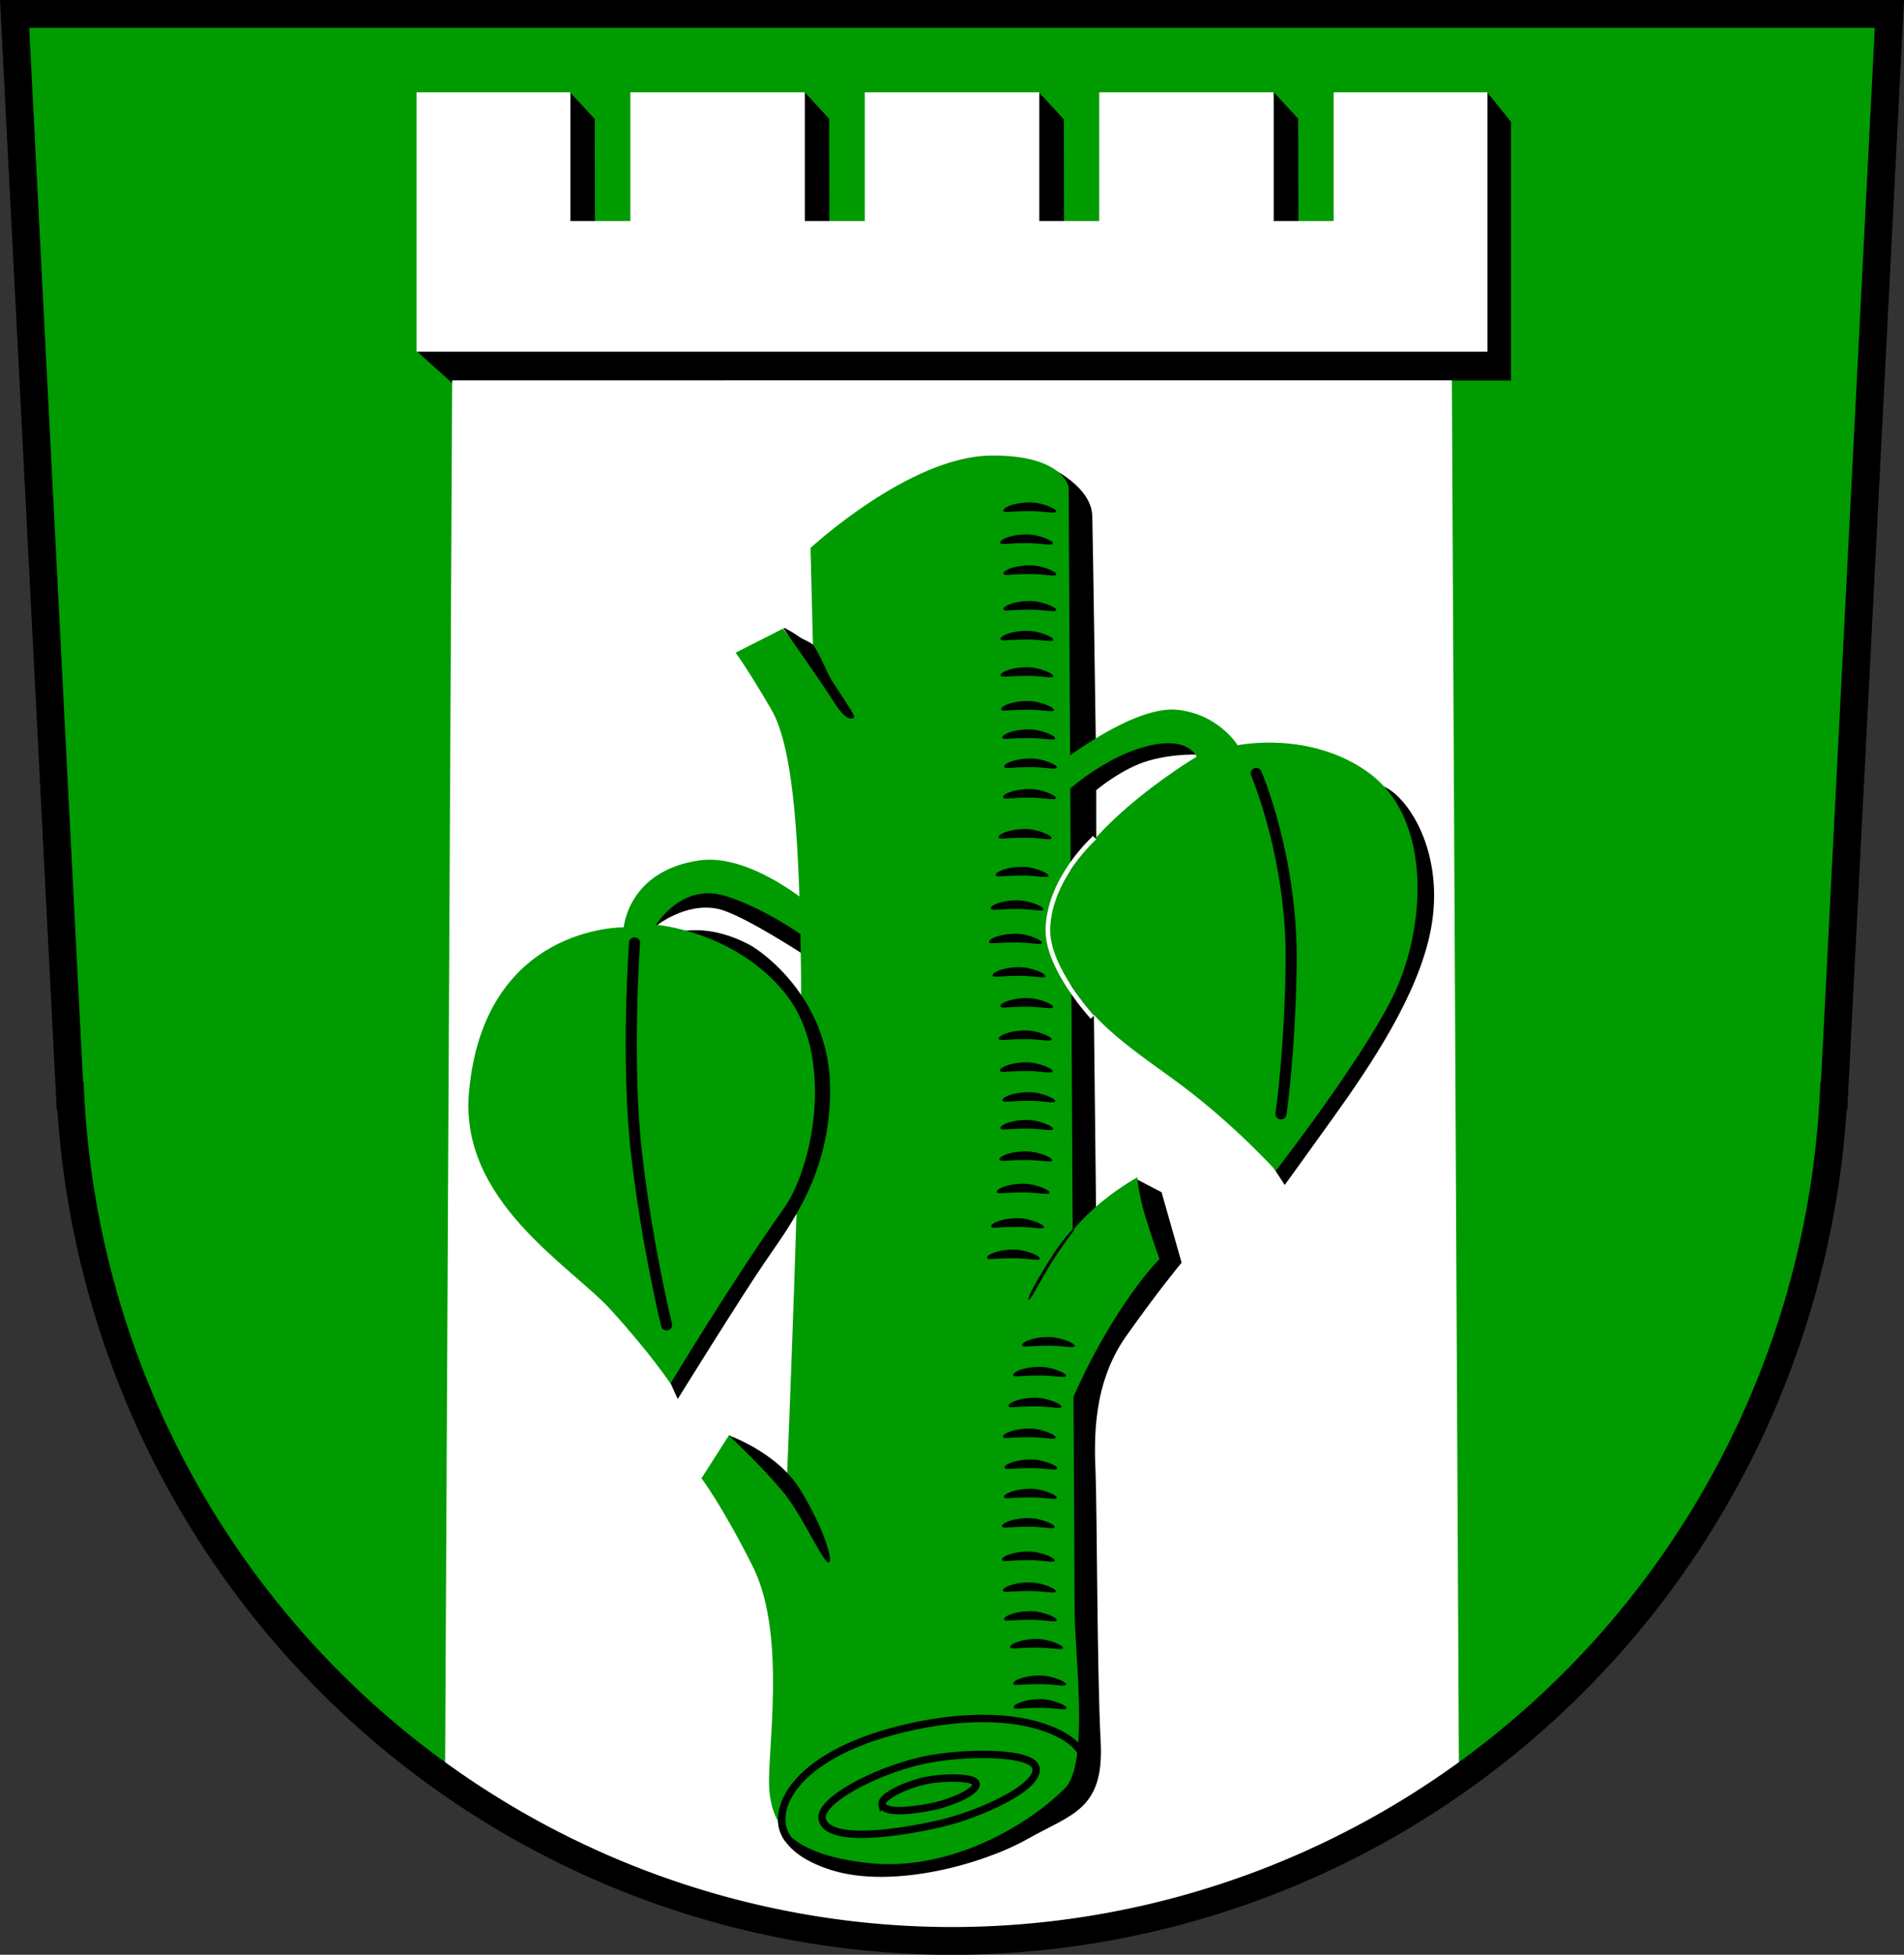 <?xml version="1.0" encoding="UTF-8" standalone="no"?>
<!-- Created with Inkscape (http://www.inkscape.org/) -->

<svg
   width="102.975mm"
   height="105.681mm"
   viewBox="0 0 102.975 105.681"
   version="1.1"
   id="svg5"
   inkscape:version="1.2.2 (732a01da63, 2022-12-09)"
   sodipodi:docname="DEU Veltheim (Ohe) COA.svg"
   xmlns:inkscape="http://www.inkscape.org/namespaces/inkscape"
   xmlns:sodipodi="http://sodipodi.sourceforge.net/DTD/sodipodi-0.dtd"
   xmlns="http://www.w3.org/2000/svg"
   xmlns:svg="http://www.w3.org/2000/svg">
  <rect x="0" y="0" width="102.975" height="105.681" fill="#333333" stroke="none"/>
  <sodipodi:namedview
     id="namedview7"
     pagecolor="#9e9e9e"
     bordercolor="#666666"
     borderopacity="1.0"
     inkscape:showpageshadow="2"
     inkscape:pageopacity="0"
     inkscape:pagecheckerboard="0"
     inkscape:deskcolor="#8c8c8c"
     inkscape:document-units="mm"
     showgrid="false"
     inkscape:zoom="1.3401321"
     inkscape:cx="194.75692"
     inkscape:cy="200.35338"
     inkscape:current-layer="layer1" />
  <defs
     id="defs2">
    <inkscape:path-effect
       effect="powerstroke"
       id="path-effect1024"
       is_visible="true"
       lpeversion="1"
       offset_points="0.368,0.128 | 0.999,0.235 | 1.65,0.126"
       not_jump="false"
       sort_points="true"
       interpolator_type="CentripetalCatmullRom"
       interpolator_beta="0.2"
       start_linecap_type="zerowidth"
       linejoin_type="round"
       miter_limit="4"
       scale_width="1"
       end_linecap_type="zerowidth" />
    <inkscape:path-effect
       effect="powerstroke"
       id="path-effect1126"
       is_visible="true"
       lpeversion="1"
       offset_points="0.368,0.128 | 0.999,0.235 | 1.65,0.126"
       not_jump="false"
       sort_points="true"
       interpolator_type="CentripetalCatmullRom"
       interpolator_beta="0.2"
       start_linecap_type="zerowidth"
       linejoin_type="round"
       miter_limit="4"
       scale_width="1"
       end_linecap_type="zerowidth" />
    <inkscape:path-effect
       effect="powerstroke"
       id="path-effect1132"
       is_visible="true"
       lpeversion="1"
       offset_points="0.368,0.128 | 0.999,0.235 | 1.65,0.126"
       not_jump="false"
       sort_points="true"
       interpolator_type="CentripetalCatmullRom"
       interpolator_beta="0.2"
       start_linecap_type="zerowidth"
       linejoin_type="round"
       miter_limit="4"
       scale_width="1"
       end_linecap_type="zerowidth" />
    <inkscape:path-effect
       effect="powerstroke"
       id="path-effect1138"
       is_visible="true"
       lpeversion="1"
       offset_points="0.368,0.128 | 0.999,0.235 | 1.65,0.126"
       not_jump="false"
       sort_points="true"
       interpolator_type="CentripetalCatmullRom"
       interpolator_beta="0.2"
       start_linecap_type="zerowidth"
       linejoin_type="round"
       miter_limit="4"
       scale_width="1"
       end_linecap_type="zerowidth" />
    <inkscape:path-effect
       effect="powerstroke"
       id="path-effect1144"
       is_visible="true"
       lpeversion="1"
       offset_points="0.368,0.128 | 0.999,0.235 | 1.65,0.126"
       not_jump="false"
       sort_points="true"
       interpolator_type="CentripetalCatmullRom"
       interpolator_beta="0.2"
       start_linecap_type="zerowidth"
       linejoin_type="round"
       miter_limit="4"
       scale_width="1"
       end_linecap_type="zerowidth" />
    <inkscape:path-effect
       effect="powerstroke"
       id="path-effect1150"
       is_visible="true"
       lpeversion="1"
       offset_points="0.368,0.128 | 0.999,0.235 | 1.65,0.126"
       not_jump="false"
       sort_points="true"
       interpolator_type="CentripetalCatmullRom"
       interpolator_beta="0.2"
       start_linecap_type="zerowidth"
       linejoin_type="round"
       miter_limit="4"
       scale_width="1"
       end_linecap_type="zerowidth" />
    <inkscape:path-effect
       effect="powerstroke"
       id="path-effect1156"
       is_visible="true"
       lpeversion="1"
       offset_points="0.368,0.128 | 0.999,0.235 | 1.65,0.126"
       not_jump="false"
       sort_points="true"
       interpolator_type="CentripetalCatmullRom"
       interpolator_beta="0.2"
       start_linecap_type="zerowidth"
       linejoin_type="round"
       miter_limit="4"
       scale_width="1"
       end_linecap_type="zerowidth" />
    <inkscape:path-effect
       effect="powerstroke"
       id="path-effect1162"
       is_visible="true"
       lpeversion="1"
       offset_points="0.368,0.128 | 0.999,0.235 | 1.65,0.126"
       not_jump="false"
       sort_points="true"
       interpolator_type="CentripetalCatmullRom"
       interpolator_beta="0.2"
       start_linecap_type="zerowidth"
       linejoin_type="round"
       miter_limit="4"
       scale_width="1"
       end_linecap_type="zerowidth" />
    <inkscape:path-effect
       effect="powerstroke"
       id="path-effect1168"
       is_visible="true"
       lpeversion="1"
       offset_points="0.368,0.128 | 0.999,0.235 | 1.65,0.126"
       not_jump="false"
       sort_points="true"
       interpolator_type="CentripetalCatmullRom"
       interpolator_beta="0.2"
       start_linecap_type="zerowidth"
       linejoin_type="round"
       miter_limit="4"
       scale_width="1"
       end_linecap_type="zerowidth" />
    <inkscape:path-effect
       effect="powerstroke"
       id="path-effect1174"
       is_visible="true"
       lpeversion="1"
       offset_points="0.368,0.128 | 0.999,0.235 | 1.65,0.126"
       not_jump="false"
       sort_points="true"
       interpolator_type="CentripetalCatmullRom"
       interpolator_beta="0.2"
       start_linecap_type="zerowidth"
       linejoin_type="round"
       miter_limit="4"
       scale_width="1"
       end_linecap_type="zerowidth" />
    <inkscape:path-effect
       effect="powerstroke"
       id="path-effect1180"
       is_visible="true"
       lpeversion="1"
       offset_points="0.368,0.128 | 0.999,0.235 | 1.65,0.126"
       not_jump="false"
       sort_points="true"
       interpolator_type="CentripetalCatmullRom"
       interpolator_beta="0.2"
       start_linecap_type="zerowidth"
       linejoin_type="round"
       miter_limit="4"
       scale_width="1"
       end_linecap_type="zerowidth" />
    <inkscape:path-effect
       effect="powerstroke"
       id="path-effect1186"
       is_visible="true"
       lpeversion="1"
       offset_points="0.368,0.128 | 0.999,0.235 | 1.65,0.126"
       not_jump="false"
       sort_points="true"
       interpolator_type="CentripetalCatmullRom"
       interpolator_beta="0.2"
       start_linecap_type="zerowidth"
       linejoin_type="round"
       miter_limit="4"
       scale_width="1"
       end_linecap_type="zerowidth" />
    <inkscape:path-effect
       effect="powerstroke"
       id="path-effect1192"
       is_visible="true"
       lpeversion="1"
       offset_points="0.368,0.128 | 0.999,0.235 | 1.65,0.126"
       not_jump="false"
       sort_points="true"
       interpolator_type="CentripetalCatmullRom"
       interpolator_beta="0.2"
       start_linecap_type="zerowidth"
       linejoin_type="round"
       miter_limit="4"
       scale_width="1"
       end_linecap_type="zerowidth" />
    <inkscape:path-effect
       effect="powerstroke"
       id="path-effect1198"
       is_visible="true"
       lpeversion="1"
       offset_points="0.368,0.128 | 0.999,0.235 | 1.65,0.126"
       not_jump="false"
       sort_points="true"
       interpolator_type="CentripetalCatmullRom"
       interpolator_beta="0.2"
       start_linecap_type="zerowidth"
       linejoin_type="round"
       miter_limit="4"
       scale_width="1"
       end_linecap_type="zerowidth" />
    <inkscape:path-effect
       effect="powerstroke"
       id="path-effect1205"
       is_visible="true"
       lpeversion="1"
       offset_points="0.368,0.128 | 0.999,0.235 | 1.65,0.126"
       not_jump="false"
       sort_points="true"
       interpolator_type="CentripetalCatmullRom"
       interpolator_beta="0.2"
       start_linecap_type="zerowidth"
       linejoin_type="round"
       miter_limit="4"
       scale_width="1"
       end_linecap_type="zerowidth" />
    <inkscape:path-effect
       effect="powerstroke"
       id="path-effect1211"
       is_visible="true"
       lpeversion="1"
       offset_points="0.368,0.128 | 0.999,0.235 | 1.65,0.126"
       not_jump="false"
       sort_points="true"
       interpolator_type="CentripetalCatmullRom"
       interpolator_beta="0.2"
       start_linecap_type="zerowidth"
       linejoin_type="round"
       miter_limit="4"
       scale_width="1"
       end_linecap_type="zerowidth" />
    <inkscape:path-effect
       effect="powerstroke"
       id="path-effect1218"
       is_visible="true"
       lpeversion="1"
       offset_points="0.368,0.128 | 0.999,0.235 | 1.65,0.126"
       not_jump="false"
       sort_points="true"
       interpolator_type="CentripetalCatmullRom"
       interpolator_beta="0.2"
       start_linecap_type="zerowidth"
       linejoin_type="round"
       miter_limit="4"
       scale_width="1"
       end_linecap_type="zerowidth" />
    <inkscape:path-effect
       effect="powerstroke"
       id="path-effect1224"
       is_visible="true"
       lpeversion="1"
       offset_points="0.368,0.128 | 0.999,0.235 | 1.65,0.126"
       not_jump="false"
       sort_points="true"
       interpolator_type="CentripetalCatmullRom"
       interpolator_beta="0.2"
       start_linecap_type="zerowidth"
       linejoin_type="round"
       miter_limit="4"
       scale_width="1"
       end_linecap_type="zerowidth" />
    <inkscape:path-effect
       effect="powerstroke"
       id="path-effect1230"
       is_visible="true"
       lpeversion="1"
       offset_points="0.368,0.128 | 0.999,0.235 | 1.65,0.126"
       not_jump="false"
       sort_points="true"
       interpolator_type="CentripetalCatmullRom"
       interpolator_beta="0.2"
       start_linecap_type="zerowidth"
       linejoin_type="round"
       miter_limit="4"
       scale_width="1"
       end_linecap_type="zerowidth" />
    <inkscape:path-effect
       effect="powerstroke"
       id="path-effect1236"
       is_visible="true"
       lpeversion="1"
       offset_points="0.368,0.128 | 0.999,0.235 | 1.65,0.126"
       not_jump="false"
       sort_points="true"
       interpolator_type="CentripetalCatmullRom"
       interpolator_beta="0.2"
       start_linecap_type="zerowidth"
       linejoin_type="round"
       miter_limit="4"
       scale_width="1"
       end_linecap_type="zerowidth" />
    <inkscape:path-effect
       effect="powerstroke"
       id="path-effect1242"
       is_visible="true"
       lpeversion="1"
       offset_points="0.368,0.128 | 0.999,0.235 | 1.65,0.126"
       not_jump="false"
       sort_points="true"
       interpolator_type="CentripetalCatmullRom"
       interpolator_beta="0.2"
       start_linecap_type="zerowidth"
       linejoin_type="round"
       miter_limit="4"
       scale_width="1"
       end_linecap_type="zerowidth" />
    <inkscape:path-effect
       effect="powerstroke"
       id="path-effect1248"
       is_visible="true"
       lpeversion="1"
       offset_points="0.368,0.128 | 0.999,0.235 | 1.65,0.126"
       not_jump="false"
       sort_points="true"
       interpolator_type="CentripetalCatmullRom"
       interpolator_beta="0.2"
       start_linecap_type="zerowidth"
       linejoin_type="round"
       miter_limit="4"
       scale_width="1"
       end_linecap_type="zerowidth" />
    <inkscape:path-effect
       effect="powerstroke"
       id="path-effect1254"
       is_visible="true"
       lpeversion="1"
       offset_points="0.368,0.128 | 0.999,0.235 | 1.65,0.126"
       not_jump="false"
       sort_points="true"
       interpolator_type="CentripetalCatmullRom"
       interpolator_beta="0.2"
       start_linecap_type="zerowidth"
       linejoin_type="round"
       miter_limit="4"
       scale_width="1"
       end_linecap_type="zerowidth" />
    <inkscape:path-effect
       effect="powerstroke"
       id="path-effect1260"
       is_visible="true"
       lpeversion="1"
       offset_points="0.368,0.128 | 0.999,0.235 | 1.65,0.126"
       not_jump="false"
       sort_points="true"
       interpolator_type="CentripetalCatmullRom"
       interpolator_beta="0.2"
       start_linecap_type="zerowidth"
       linejoin_type="round"
       miter_limit="4"
       scale_width="1"
       end_linecap_type="zerowidth" />
    <inkscape:path-effect
       effect="powerstroke"
       id="path-effect1266"
       is_visible="true"
       lpeversion="1"
       offset_points="0.368,0.128 | 0.999,0.235 | 1.65,0.126"
       not_jump="false"
       sort_points="true"
       interpolator_type="CentripetalCatmullRom"
       interpolator_beta="0.2"
       start_linecap_type="zerowidth"
       linejoin_type="round"
       miter_limit="4"
       scale_width="1"
       end_linecap_type="zerowidth" />
    <inkscape:path-effect
       effect="powerstroke"
       id="path-effect1272"
       is_visible="true"
       lpeversion="1"
       offset_points="0.368,0.128 | 0.999,0.235 | 1.65,0.126"
       not_jump="false"
       sort_points="true"
       interpolator_type="CentripetalCatmullRom"
       interpolator_beta="0.2"
       start_linecap_type="zerowidth"
       linejoin_type="round"
       miter_limit="4"
       scale_width="1"
       end_linecap_type="zerowidth" />
    <inkscape:path-effect
       effect="powerstroke"
       id="path-effect1278"
       is_visible="true"
       lpeversion="1"
       offset_points="0.368,0.128 | 0.999,0.235 | 1.65,0.126"
       not_jump="false"
       sort_points="true"
       interpolator_type="CentripetalCatmullRom"
       interpolator_beta="0.2"
       start_linecap_type="zerowidth"
       linejoin_type="round"
       miter_limit="4"
       scale_width="1"
       end_linecap_type="zerowidth" />
    <inkscape:path-effect
       effect="powerstroke"
       id="path-effect1284"
       is_visible="true"
       lpeversion="1"
       offset_points="0.368,0.128 | 0.999,0.235 | 1.65,0.126"
       not_jump="false"
       sort_points="true"
       interpolator_type="CentripetalCatmullRom"
       interpolator_beta="0.2"
       start_linecap_type="zerowidth"
       linejoin_type="round"
       miter_limit="4"
       scale_width="1"
       end_linecap_type="zerowidth" />
    <inkscape:path-effect
       effect="powerstroke"
       id="path-effect1290"
       is_visible="true"
       lpeversion="1"
       offset_points="0.368,0.128 | 0.999,0.235 | 1.65,0.126"
       not_jump="false"
       sort_points="true"
       interpolator_type="CentripetalCatmullRom"
       interpolator_beta="0.2"
       start_linecap_type="zerowidth"
       linejoin_type="round"
       miter_limit="4"
       scale_width="1"
       end_linecap_type="zerowidth" />
    <inkscape:path-effect
       effect="powerstroke"
       id="path-effect1296"
       is_visible="true"
       lpeversion="1"
       offset_points="0.368,0.128 | 0.999,0.235 | 1.65,0.126"
       not_jump="false"
       sort_points="true"
       interpolator_type="CentripetalCatmullRom"
       interpolator_beta="0.2"
       start_linecap_type="zerowidth"
       linejoin_type="round"
       miter_limit="4"
       scale_width="1"
       end_linecap_type="zerowidth" />
    <inkscape:path-effect
       effect="powerstroke"
       id="path-effect1302"
       is_visible="true"
       lpeversion="1"
       offset_points="0.368,0.128 | 0.999,0.235 | 1.65,0.126"
       not_jump="false"
       sort_points="true"
       interpolator_type="CentripetalCatmullRom"
       interpolator_beta="0.2"
       start_linecap_type="zerowidth"
       linejoin_type="round"
       miter_limit="4"
       scale_width="1"
       end_linecap_type="zerowidth" />
    <inkscape:path-effect
       effect="powerstroke"
       id="path-effect1308"
       is_visible="true"
       lpeversion="1"
       offset_points="0.368,0.128 | 0.999,0.235 | 1.65,0.126"
       not_jump="false"
       sort_points="true"
       interpolator_type="CentripetalCatmullRom"
       interpolator_beta="0.2"
       start_linecap_type="zerowidth"
       linejoin_type="round"
       miter_limit="4"
       scale_width="1"
       end_linecap_type="zerowidth" />
    <inkscape:path-effect
       effect="powerstroke"
       id="path-effect1314"
       is_visible="true"
       lpeversion="1"
       offset_points="0.368,0.128 | 0.999,0.235 | 1.65,0.126"
       not_jump="false"
       sort_points="true"
       interpolator_type="CentripetalCatmullRom"
       interpolator_beta="0.2"
       start_linecap_type="zerowidth"
       linejoin_type="round"
       miter_limit="4"
       scale_width="1"
       end_linecap_type="zerowidth" />
    <inkscape:path-effect
       effect="powerstroke"
       id="path-effect1320"
       is_visible="true"
       lpeversion="1"
       offset_points="0.368,0.128 | 0.999,0.235 | 1.65,0.126"
       not_jump="false"
       sort_points="true"
       interpolator_type="CentripetalCatmullRom"
       interpolator_beta="0.2"
       start_linecap_type="zerowidth"
       linejoin_type="round"
       miter_limit="4"
       scale_width="1"
       end_linecap_type="zerowidth" />
    <inkscape:path-effect
       effect="powerstroke"
       id="path-effect1326"
       is_visible="true"
       lpeversion="1"
       offset_points="0.368,0.128 | 0.999,0.235 | 1.65,0.126"
       not_jump="false"
       sort_points="true"
       interpolator_type="CentripetalCatmullRom"
       interpolator_beta="0.2"
       start_linecap_type="zerowidth"
       linejoin_type="round"
       miter_limit="4"
       scale_width="1"
       end_linecap_type="zerowidth" />
    <inkscape:path-effect
       effect="powerstroke"
       id="path-effect1332"
       is_visible="true"
       lpeversion="1"
       offset_points="0.368,0.128 | 0.999,0.235 | 1.65,0.126"
       not_jump="false"
       sort_points="true"
       interpolator_type="CentripetalCatmullRom"
       interpolator_beta="0.2"
       start_linecap_type="zerowidth"
       linejoin_type="round"
       miter_limit="4"
       scale_width="1"
       end_linecap_type="zerowidth" />
    <inkscape:path-effect
       effect="powerstroke"
       id="path-effect1338"
       is_visible="true"
       lpeversion="1"
       offset_points="0.368,0.128 | 0.999,0.235 | 1.65,0.126"
       not_jump="false"
       sort_points="true"
       interpolator_type="CentripetalCatmullRom"
       interpolator_beta="0.2"
       start_linecap_type="zerowidth"
       linejoin_type="round"
       miter_limit="4"
       scale_width="1"
       end_linecap_type="zerowidth" />
  </defs>
  <g
     inkscape:label="Ebene 1"
     inkscape:groupmode="layer"
     id="layer1"
     transform="translate(-430.508,-144.74)">
    <g
       id="g3335"
       transform="translate(368.374,52.721)">
      <path
         id="path2032"
         style="fill:#009b00;fill-opacity:1;stroke:none;stroke-width:1.5;stroke-linecap:butt;stroke-miterlimit:6.4;stroke-dasharray:none"
         d="m 62.924,92.77 2.991,58.495 h 0.028 a 47.771,48.165 0 0 0 47.679,45.686 47.771,48.165 0 0 0 47.679,-45.686 h 0.029 l 2.99,-58.495 h -50.698 z" />
      <path
         style="fill:#000000;fill-opacity:1;stroke:none;stroke-width:0.1;stroke-linecap:butt;stroke-miterlimit:6.4;stroke-dasharray:none"
         d="m 131.011,96.991 1.331,1.445 0.014,6.479 -2.141,-0.07 z"
         id="path2506"
         sodipodi:nodetypes="ccccc" />
      <path
         style="fill:#000000;fill-opacity:1;stroke:none;stroke-width:0.1;stroke-linecap:butt;stroke-miterlimit:6.4;stroke-dasharray:none"
         d="m 118.339,97.027 1.331,1.445 0.014,6.479 -2.141,-0.07 z"
         id="path2504"
         sodipodi:nodetypes="ccccc" />
      <path
         style="fill:#000000;fill-opacity:1;stroke:none;stroke-width:0.1;stroke-linecap:butt;stroke-miterlimit:6.4;stroke-dasharray:none"
         d="m 105.646,96.998 1.331,1.445 0.014,6.479 -2.141,-0.07 z"
         id="path2502"
         sodipodi:nodetypes="ccccc" />
      <path
         style="fill:#000000;fill-opacity:1;stroke:none;stroke-width:0.1;stroke-linecap:butt;stroke-miterlimit:6.4;stroke-dasharray:none"
         d="m 92.968,97.011 1.331,1.445 0.014,6.479 -2.141,-0.07 z"
         id="path2500"
         sodipodi:nodetypes="ccccc" />
      <path
         style="fill:#000000;fill-opacity:1;stroke:none;stroke-width:0.1;stroke-linecap:butt;stroke-miterlimit:6.4;stroke-dasharray:none"
         d="m 84.663,110.998 2.558,2.294 51.376,0.278 2.008,-0.979 H 143.854 V 98.609 l -1.283,-1.598 -2.054,13.111 -54.313,-0.334 z"
         id="path2388"
         sodipodi:nodetypes="cccccccccc" />
      <path
         id="rect2312"
         style="fill:#ffffff;fill-opacity:1;stroke:#ffffff;stroke-width:0.1;stroke-linecap:butt;stroke-miterlimit:6.4;stroke-dasharray:none"
         d="M 84.711,97.06 V 110.982 H 142.533 V 97.06 h -8.219 v 6.961 h -3.343 v -6.961 h -9.337 v 6.961 h -3.342 v -6.961 h -9.337 v 6.961 h -3.343 v -6.961 h -9.337 v 6.961 h -3.343 v -6.961 z" />
      <path
         id="path2380"
         style="fill:#ffffff;fill-opacity:1;stroke:#ffffff;stroke-width:0.1;stroke-linecap:butt;stroke-miterlimit:6.4;stroke-dasharray:none"
         d="m 86.638,112.633 -0.384,75.565 a 47.771,48.165 0 0 0 27.368,8.751 47.771,48.165 0 0 0 27.368,-8.752 l -0.384,-75.565 h -26.984 z" />
      <path
         id="path3267"
         style="fill:none;fill-opacity:1;stroke:#000000;stroke-width:1.5;stroke-linecap:butt;stroke-miterlimit:6.4;stroke-dasharray:none"
         d="m 62.924,92.77 2.991,58.495 h 0.028 a 47.771,48.165 0 0 0 47.679,45.686 47.771,48.165 0 0 0 47.679,-45.686 h 0.029 l 2.99,-58.495 h -50.698 z" />
      <g
         id="g1874"
         transform="translate(-157.72,-5.148)">
        <path
           style="fill:#000000;stroke:none;stroke-width:0.05;stroke-linecap:round;stroke-miterlimit:6.4;stroke-dasharray:none"
           d="m 294.601,139.651 c 1.39,0.501 3.435,3.633 2.635,7.787 -0.683,3.543 -3.294,7.386 -5.309,10.197 -1.541,2.15 -2.591,3.597 -2.591,3.597 l -0.988,-1.524 5.034,-7.905 z"
           id="path1606"
           sodipodi:nodetypes="csscccc" />
        <path
           style="fill:#000000;stroke:none;stroke-width:0.05;stroke-linecap:round;stroke-miterlimit:6.4;stroke-dasharray:none"
           d="m 276.707,122.485 c 0,0 2.183,0.983 2.222,2.596 0.039,1.612 0.197,12.663 0.197,12.663 l -2.124,0.865 z"
           id="path1505"
           sodipodi:nodetypes="csccc" />
        <path
           style="fill:#000000;stroke:none;stroke-width:0.05;stroke-linecap:round;stroke-miterlimit:6.4;stroke-dasharray:none"
           d="m 279.145,143.019 -0.002,-3.134 c 0,0 1.419,-1.204 2.879,-1.607 1.46,-0.403 2.739,-0.306 2.739,-0.306 l -0.389,-0.82 -1.877,-0.487 -4.116,1.808 -1.224,1.112 0.306,5.617 z"
           id="path1503"
           sodipodi:nodetypes="ccsccccccc" />
        <path
           style="fill:#000000;stroke:none;stroke-width:0.05;stroke-linecap:round;stroke-miterlimit:6.4;stroke-dasharray:none"
           d="m 279.004,150.973 0.139,12.458 -2.447,0.945 0.195,-15.489 z"
           id="path1501"
           sodipodi:nodetypes="ccccc" />
        <path
           style="fill:#000000;stroke:none;stroke-width:0.05;stroke-linecap:round;stroke-miterlimit:6.4;stroke-dasharray:none"
           d="m 261.948,195.333 c 0,0 -0.441,1.893 2.863,2.935 3.303,1.042 8.2,-0.315 10.599,-1.671 2.399,-1.357 4.169,-1.573 3.972,-5.27 -0.197,-3.697 -0.197,-12.663 -0.275,-14.512 -0.079,-1.848 -0.158,-4.847 1.65,-7.406 1.808,-2.558 3.003,-3.977 3.003,-3.977 l -1.085,-3.81 -1.39,-0.723 z"
           id="path1499"
           sodipodi:nodetypes="cssssscccc" />
        <path
           style="fill:#000000;stroke:none;stroke-width:0.05;stroke-linecap:round;stroke-miterlimit:6.4;stroke-dasharray:none"
           d="m 255.255,147.288 c 0,0 1.627,-1.363 3.42,-0.987 1.342,0.281 5.033,2.725 5.033,2.725 l -0.07,-1.669 -4.491,-2.531 c 0,0 -3.573,0.431 -3.601,0.487 -0.028,0.056 -0.514,1.432 -0.514,1.432 z"
           id="path1497"
           sodipodi:nodetypes="cscccscc" />
        <path
           id="path937"
           style="fill:#009b00;fill-opacity:1;stroke:none;stroke-width:0.1;stroke-linecap:butt;stroke-miterlimit:6.4;stroke-dasharray:none"
           d="m 263.69,126.791 c 0,0 5.348,-4.951 9.753,-4.995 3.972,-0.039 4.208,1.731 4.208,1.731 0,0 0.121,22.15 0.217,40.168 0.254,-0.31 0.614,-0.705 1.108,-1.154 1.196,-1.085 2.392,-1.724 2.392,-1.724 0,0 0.056,0.918 0.445,2.169 0.389,1.251 0.751,2.253 0.751,2.253 0,0 -1.279,1.224 -2.976,4.143 -0.708,1.219 -1.264,2.367 -1.674,3.294 0.018,3.584 0.06,11.244 0.06,11.639 0,2.113 0.805,8.219 -0.52,9.529 -2.333,2.308 -6.528,4.483 -10.579,4.05 -4.215,-0.45 -5.506,-1.966 -5.427,-4.68 0.079,-2.714 0.787,-8.062 -0.904,-11.405 -1.691,-3.343 -2.753,-4.719 -2.753,-4.719 l 1.497,-2.342 c 0,0 1.502,1.168 2.086,1.919 0.584,0.751 1.001,1.39 1.001,1.39 0,0 0.883,-21.064 0.804,-28.064 -0.079,-7 -0.354,-12.309 -1.612,-14.472 -1.258,-2.163 -1.927,-3.068 -1.927,-3.068 l 2.556,-1.298 1.652,2.006 z"
           sodipodi:nodetypes="cssssscscscsccsc" />
        <path
           style="fill:#000000;stroke:none;stroke-width:0.05;stroke-linecap:round;stroke-miterlimit:6.4;stroke-dasharray:none"
           d="m 256.048,171.788 0.459,1.015 c 0,0 3.368,-5.426 4.705,-7.392 1.337,-1.966 3.579,-4.759 3.539,-9.439 -0.039,-4.68 -3.518,-7.29 -4.407,-7.752 -2.545,-1.323 -4.255,-0.528 -4.255,-0.528 z"
           id="path1441"
           sodipodi:nodetypes="ccssscc" />
        <path
           style="fill:#009b00;fill-opacity:1;stroke:none;stroke-width:0.1;stroke-linecap:butt;stroke-miterlimit:6.4;stroke-dasharray:none"
           d="m 276.251,139.127 c 0,0 4.61,-3.875 7.294,-3.584 2.229,0.242 3.245,1.915 3.245,1.915 0,0 3.957,-0.835 7.142,1.525 3.186,2.36 3.091,7.703 1.534,11.444 -1.372,3.296 -6.607,10.028 -6.607,10.028 0,0 -2.163,-2.399 -5.034,-4.562 -2.871,-2.163 -6.882,-4.405 -6.961,-8.809 -0.079,-4.405 7.708,-9.006 7.708,-9.006 0,0 -0.511,-1.337 -3.264,-0.393 -2.753,0.944 -4.877,3.343 -4.877,3.343 z"
           id="path1200"
           sodipodi:nodetypes="cscsscsccscc" />
        <path
           style="fill:#009b00;fill-opacity:1;stroke:none;stroke-width:0.1;stroke-linecap:butt;stroke-miterlimit:6.4;stroke-dasharray:none"
           d="m 264.238,146.551 c 0,0 -3.585,-3.311 -6.591,-2.864 -3.821,0.568 -4.06,3.615 -4.06,3.615 0,0 -7.568,-0.134 -8.37,8.927 -0.523,5.902 5.516,9.373 7.685,11.765 2.169,2.392 3.216,3.975 3.216,3.975 0,0 3.328,-5.536 6.118,-9.455 1.645,-2.311 2.781,-8.343 0.056,-11.68 -2.725,-3.337 -6.952,-3.671 -6.952,-3.671 0,0 1.37,-2.262 3.691,-1.573 2.32,0.688 4.778,2.537 4.778,2.537 z"
           id="path1202"
           sodipodi:nodetypes="cscsscsscscc" />
        <path
           style="fill:#000000;stroke:none;stroke-width:0.1;stroke-linecap:butt;stroke-miterlimit:6.4;stroke-dasharray:none"
           d="m 262.216,131.126 c 0,0 2.134,3.022 2.665,3.888 0.531,0.865 0.911,1.119 1.161,0.954 0.095,-0.062 -0.466,-0.894 -1.056,-1.779 -0.448,-0.672 -0.51,-1.093 -1.096,-2.083 -0.13,-0.22 -0.561,-0.322 -0.871,-0.55 -0.238,-0.175 -0.695,-0.424 -0.695,-0.424 z"
           id="path1213"
           sodipodi:nodetypes="cssssscc" />
        <path
           style="fill:#000000;stroke:none;stroke-width:0.1;stroke-linecap:butt;stroke-miterlimit:6.4;stroke-dasharray:none"
           d="m 277.878,163.612 c 0,0 -0.556,0.542 -1.265,1.682 -0.709,1.14 -1.237,2.086 -1.126,2.141 0.111,0.056 0.653,-1.112 1.377,-2.225 0.723,-1.112 1.086,-1.531 1.086,-1.531 z"
           id="path1323"
           sodipodi:nodetypes="cssscc" />
        <path
           style="fill:#000000;stroke:none;stroke-width:0.1;stroke-linecap:butt;stroke-miterlimit:6.4;stroke-dasharray:none"
           d="m 259.265,174.771 c 0,0 2.615,0.905 3.854,2.91 1.239,2.006 1.809,3.834 1.573,3.952 -0.236,0.118 -1.003,-1.612 -1.947,-3.068 -0.944,-1.455 -3.48,-3.795 -3.48,-3.795 z"
           id="path1379"
           sodipodi:nodetypes="csssc" />
        <path
           style="fill:none;stroke:#000000;stroke-width:0.4;stroke-linecap:butt;stroke-miterlimit:6.4;stroke-dasharray:none"
           d="m 262.472,196.586 c -1.119,-1.516 0.368,-4.732 6.827,-6.097 5.923,-1.251 9.009,0.611 9.148,1.751"
           id="path1381"
           sodipodi:nodetypes="csc" />
        <path
           style="fill:none;stroke:#000000;stroke-width:0.4;stroke-linecap:butt;stroke-miterlimit:6.4;stroke-dasharray:none"
           d="m 264.319,195.496 c -0.171,-0.953 2.748,-2.541 5.388,-3.146 2.066,-0.474 5.97,-0.531 6.174,0.393 0.232,1.048 -3.046,2.505 -5.073,2.989 -2.035,0.486 -6.236,1.176 -6.489,-0.236 z"
           id="path1491"
           sodipodi:nodetypes="sssss" />
        <path
           style="fill:none;stroke:#000000;stroke-width:0.4;stroke-linecap:butt;stroke-miterlimit:6.4;stroke-dasharray:none"
           d="m 267.561,194.714 c -0.075,-0.389 1.207,-1.036 2.367,-1.283 0.908,-0.193 2.623,-0.217 2.713,0.16 0.102,0.427 -1.338,1.022 -2.229,1.219 -0.894,0.198 -2.74,0.48 -2.851,-0.096 z"
           id="path1495"
           sodipodi:nodetypes="sssss" />
        <path
           style="fill:#000000;fill-rule:nonzero;stroke:none;stroke-width:0.4;stroke-miterlimit:6.4"
           d="m 274.124,128.192 c 0.013,0.026 0.058,0.061 0.218,0.054 0.181,-0.008 0.573,-0.042 1.193,-0.045 0.353,-0.002 0.659,0.027 0.951,0.055 0.091,0.009 0.159,0.015 0.222,0.02 0.204,0.016 0.261,-0.019 0.271,-0.046 0.008,-0.023 -0.01,-0.099 -0.201,-0.197 -0.056,-0.029 -0.128,-0.062 -0.214,-0.096 -0.261,-0.103 -0.645,-0.208 -1.029,-0.206 -0.65,0.005 -1.091,0.167 -1.269,0.271 -0.158,0.092 -0.153,0.17 -0.143,0.19 z"
           id="path968"
           inkscape:path-effect="#path-effect1024"
           inkscape:original-d="m 274.12381,128.19221 c 0,0 0.42844,-0.21973 1.41282,-0.22586 0.71285,-0.004 1.44281,0.26398 1.44281,0.26398"
           sodipodi:nodetypes="csc" />
        <path
           style="fill:#000000;fill-rule:nonzero;stroke:none;stroke-width:0.4;stroke-miterlimit:6.4"
           d="m 274.124,124.79 c 0.013,0.026 0.058,0.061 0.218,0.054 0.181,-0.008 0.573,-0.042 1.193,-0.045 0.353,-0.002 0.659,0.027 0.951,0.055 0.091,0.009 0.159,0.015 0.222,0.02 0.204,0.016 0.261,-0.019 0.271,-0.046 0.008,-0.023 -0.01,-0.099 -0.201,-0.197 -0.056,-0.029 -0.128,-0.062 -0.214,-0.096 -0.261,-0.103 -0.645,-0.208 -1.029,-0.206 -0.65,0.005 -1.091,0.167 -1.269,0.271 -0.158,0.092 -0.153,0.17 -0.143,0.19 z"
           id="path1122"
           inkscape:path-effect="#path-effect1126"
           inkscape:original-d="m 274.12381,124.7904 c 0,0 0.42844,-0.21973 1.41282,-0.22586 0.71285,-0.004 1.44281,0.26398 1.44281,0.26398"
           sodipodi:nodetypes="csc" />
        <path
           style="fill:#000000;fill-rule:nonzero;stroke:none;stroke-width:0.4;stroke-miterlimit:6.4"
           d="m 273.947,126.521 c 0.013,0.026 0.058,0.061 0.218,0.054 0.181,-0.008 0.573,-0.042 1.193,-0.045 0.353,-0.002 0.659,0.027 0.951,0.055 0.091,0.009 0.159,0.015 0.222,0.02 0.204,0.016 0.261,-0.019 0.271,-0.046 0.008,-0.023 -0.01,-0.099 -0.201,-0.197 -0.056,-0.029 -0.128,-0.062 -0.214,-0.096 -0.261,-0.103 -0.645,-0.208 -1.029,-0.206 -0.65,0.005 -1.091,0.167 -1.269,0.271 -0.158,0.092 -0.153,0.17 -0.143,0.19 z"
           id="path1128"
           inkscape:path-effect="#path-effect1132"
           inkscape:original-d="m 273.94684,126.5208 c 0,0 0.42844,-0.21973 1.41282,-0.22586 0.71285,-0.004 1.44281,0.26398 1.44281,0.26398"
           sodipodi:nodetypes="csc" />
        <path
           style="fill:#000000;fill-rule:nonzero;stroke:none;stroke-width:0.4;stroke-miterlimit:6.4"
           d="m 273.966,133.698 c 0.013,0.026 0.058,0.061 0.218,0.054 0.181,-0.008 0.573,-0.042 1.193,-0.045 0.353,-0.002 0.659,0.027 0.951,0.055 0.091,0.009 0.159,0.015 0.222,0.02 0.204,0.016 0.261,-0.019 0.271,-0.046 0.008,-0.023 -0.01,-0.099 -0.201,-0.197 -0.056,-0.029 -0.128,-0.062 -0.214,-0.096 -0.261,-0.103 -0.645,-0.208 -1.029,-0.206 -0.65,0.005 -1.091,0.167 -1.269,0.271 -0.158,0.092 -0.153,0.17 -0.143,0.19 z"
           id="path1134"
           inkscape:path-effect="#path-effect1138"
           inkscape:original-d="m 273.9665,133.69804 c 0,0 0.42844,-0.21973 1.41282,-0.22586 0.71285,-0.004 1.44281,0.26398 1.44281,0.26398"
           sodipodi:nodetypes="csc" />
        <path
           style="fill:#000000;fill-rule:nonzero;stroke:none;stroke-width:0.4;stroke-miterlimit:6.4"
           d="m 273.966,131.732 c 0.013,0.026 0.058,0.061 0.218,0.054 0.181,-0.008 0.573,-0.042 1.193,-0.045 0.353,-0.002 0.659,0.027 0.951,0.055 0.091,0.009 0.159,0.015 0.222,0.02 0.204,0.016 0.261,-0.019 0.271,-0.046 0.008,-0.023 -0.01,-0.099 -0.201,-0.197 -0.056,-0.029 -0.128,-0.062 -0.214,-0.096 -0.261,-0.103 -0.645,-0.208 -1.029,-0.206 -0.65,0.005 -1.091,0.167 -1.269,0.271 -0.158,0.092 -0.153,0.17 -0.143,0.19 z"
           id="path1140"
           inkscape:path-effect="#path-effect1144"
           inkscape:original-d="m 273.9665,131.73167 c 0,0 0.42844,-0.21973 1.41282,-0.22586 0.71285,-0.004 1.44281,0.26398 1.44281,0.26398"
           sodipodi:nodetypes="csc" />
        <path
           style="fill:#000000;fill-rule:nonzero;stroke:none;stroke-width:0.4;stroke-miterlimit:6.4"
           d="m 274.124,130.119 c 0.013,0.026 0.058,0.061 0.218,0.054 0.181,-0.008 0.573,-0.042 1.193,-0.045 0.353,-0.002 0.659,0.027 0.951,0.055 0.091,0.009 0.159,0.015 0.222,0.02 0.204,0.016 0.261,-0.019 0.271,-0.046 0.008,-0.023 -0.01,-0.099 -0.201,-0.197 -0.056,-0.029 -0.128,-0.062 -0.214,-0.096 -0.261,-0.103 -0.645,-0.208 -1.029,-0.206 -0.65,0.005 -1.091,0.167 -1.269,0.271 -0.158,0.092 -0.153,0.17 -0.143,0.19 z"
           id="path1146"
           inkscape:path-effect="#path-effect1150"
           inkscape:original-d="m 274.12381,130.11925 c 0,0 0.42844,-0.21973 1.41282,-0.22586 0.71285,-0.004 1.44281,0.26398 1.44281,0.26398"
           sodipodi:nodetypes="csc" />
        <path
           style="fill:#000000;fill-rule:nonzero;stroke:none;stroke-width:0.4;stroke-miterlimit:6.4"
           d="m 274.163,138.634 c 0.013,0.026 0.058,0.061 0.218,0.054 0.181,-0.008 0.573,-0.042 1.193,-0.045 0.353,-0.002 0.659,0.027 0.951,0.055 0.091,0.009 0.159,0.015 0.222,0.02 0.204,0.016 0.261,-0.019 0.271,-0.046 0.008,-0.023 -0.01,-0.099 -0.201,-0.197 -0.056,-0.029 -0.128,-0.062 -0.214,-0.096 -0.261,-0.103 -0.645,-0.208 -1.029,-0.206 -0.65,0.005 -1.091,0.167 -1.269,0.271 -0.158,0.092 -0.153,0.17 -0.143,0.19 z"
           id="path1152"
           inkscape:path-effect="#path-effect1156"
           inkscape:original-d="m 274.16314,138.63362 c 0,0 0.42844,-0.21973 1.41282,-0.22586 0.71285,-0.004 1.44281,0.26398 1.44281,0.26398"
           sodipodi:nodetypes="csc" />
        <path
           style="fill:#000000;fill-rule:nonzero;stroke:none;stroke-width:0.4;stroke-miterlimit:6.4"
           d="m 274.065,137.061 c 0.013,0.026 0.058,0.061 0.218,0.054 0.181,-0.008 0.573,-0.042 1.193,-0.045 0.353,-0.002 0.659,0.027 0.951,0.055 0.091,0.009 0.159,0.015 0.222,0.02 0.204,0.016 0.261,-0.019 0.271,-0.046 0.008,-0.023 -0.01,-0.099 -0.201,-0.197 -0.056,-0.029 -0.128,-0.062 -0.214,-0.096 -0.261,-0.103 -0.645,-0.208 -1.029,-0.206 -0.65,0.005 -1.091,0.167 -1.269,0.271 -0.158,0.092 -0.153,0.17 -0.143,0.19 z"
           id="path1158"
           inkscape:path-effect="#path-effect1162"
           inkscape:original-d="m 274.06482,137.06053 c 0,0 0.42844,-0.21973 1.41282,-0.22586 0.71285,-0.004 1.44281,0.26398 1.44281,0.26398"
           sodipodi:nodetypes="csc" />
        <path
           style="fill:#000000;fill-rule:nonzero;stroke:none;stroke-width:0.4;stroke-miterlimit:6.4"
           d="m 274.006,135.527 c 0.013,0.026 0.058,0.061 0.218,0.054 0.181,-0.008 0.573,-0.042 1.193,-0.045 0.353,-0.002 0.659,0.027 0.951,0.055 0.091,0.009 0.159,0.015 0.222,0.02 0.204,0.016 0.261,-0.019 0.271,-0.046 0.008,-0.023 -0.01,-0.099 -0.201,-0.197 -0.056,-0.029 -0.128,-0.062 -0.214,-0.096 -0.261,-0.103 -0.645,-0.208 -1.029,-0.206 -0.65,0.005 -1.091,0.167 -1.269,0.271 -0.158,0.092 -0.153,0.17 -0.143,0.19 z"
           id="path1164"
           inkscape:path-effect="#path-effect1168"
           inkscape:original-d="m 274.00583,135.52676 c 0,0 0.42844,-0.21973 1.41282,-0.22586 0.71285,-0.004 1.44281,0.26398 1.44281,0.26398"
           sodipodi:nodetypes="csc" />
        <path
           style="fill:#000000;fill-rule:nonzero;stroke:none;stroke-width:0.4;stroke-miterlimit:6.4"
           d="m 273.711,144.493 c 0.013,0.026 0.058,0.061 0.218,0.054 0.181,-0.008 0.573,-0.042 1.193,-0.045 0.353,-0.002 0.659,0.027 0.951,0.055 0.091,0.009 0.159,0.015 0.222,0.02 0.204,0.016 0.261,-0.019 0.271,-0.046 0.008,-0.023 -0.01,-0.099 -0.201,-0.197 -0.056,-0.029 -0.128,-0.062 -0.214,-0.096 -0.261,-0.103 -0.645,-0.208 -1.029,-0.206 -0.65,0.005 -1.091,0.167 -1.269,0.271 -0.158,0.092 -0.153,0.17 -0.143,0.19 z"
           id="path1170"
           inkscape:path-effect="#path-effect1174"
           inkscape:original-d="m 273.71088,144.49339 c 0,0 0.42844,-0.21973 1.41282,-0.22586 0.71285,-0.004 1.44281,0.26398 1.44281,0.26398"
           sodipodi:nodetypes="csc" />
        <path
           style="fill:#000000;fill-rule:nonzero;stroke:none;stroke-width:0.4;stroke-miterlimit:6.4"
           d="m 273.868,142.448 c 0.013,0.026 0.058,0.061 0.218,0.054 0.181,-0.008 0.573,-0.042 1.193,-0.045 0.353,-0.002 0.659,0.027 0.951,0.055 0.091,0.009 0.159,0.015 0.222,0.02 0.204,0.016 0.261,-0.019 0.271,-0.046 0.008,-0.023 -0.01,-0.099 -0.201,-0.197 -0.056,-0.029 -0.128,-0.062 -0.214,-0.096 -0.261,-0.103 -0.645,-0.208 -1.029,-0.206 -0.65,0.005 -1.091,0.167 -1.269,0.271 -0.158,0.092 -0.153,0.17 -0.143,0.19 z"
           id="path1176"
           inkscape:path-effect="#path-effect1180"
           inkscape:original-d="m 273.86819,142.44837 c 0,0 0.42844,-0.21973 1.41282,-0.22586 0.71285,-0.004 1.44281,0.26398 1.44281,0.26398"
           sodipodi:nodetypes="csc" />
        <path
           style="fill:#000000;fill-rule:nonzero;stroke:none;stroke-width:0.4;stroke-miterlimit:6.4"
           d="m 274.104,140.285 c 0.013,0.026 0.058,0.061 0.218,0.054 0.181,-0.008 0.573,-0.042 1.193,-0.045 0.353,-0.002 0.659,0.027 0.951,0.055 0.091,0.009 0.159,0.015 0.222,0.02 0.204,0.016 0.261,-0.019 0.271,-0.046 0.008,-0.023 -0.01,-0.099 -0.201,-0.197 -0.056,-0.029 -0.128,-0.062 -0.214,-0.096 -0.261,-0.103 -0.645,-0.208 -1.029,-0.206 -0.65,0.005 -1.091,0.167 -1.269,0.271 -0.158,0.092 -0.153,0.17 -0.143,0.19 z"
           id="path1182"
           inkscape:path-effect="#path-effect1186"
           inkscape:original-d="m 274.10415,140.28537 c 0,0 0.42844,-0.21973 1.41282,-0.22586 0.71285,-0.004 1.44281,0.26398 1.44281,0.26398"
           sodipodi:nodetypes="csc" />
        <path
           style="fill:#000000;fill-rule:nonzero;stroke:none;stroke-width:0.4;stroke-miterlimit:6.4"
           d="m 273.544,149.916 c 0.013,0.026 0.058,0.061 0.218,0.054 0.181,-0.008 0.573,-0.042 1.193,-0.045 0.353,-0.002 0.659,0.027 0.951,0.055 0.091,0.009 0.159,0.015 0.222,0.02 0.204,0.016 0.261,-0.019 0.271,-0.046 0.008,-0.023 -0.01,-0.099 -0.201,-0.197 -0.056,-0.029 -0.128,-0.062 -0.214,-0.096 -0.261,-0.103 -0.645,-0.208 -1.029,-0.206 -0.65,0.005 -1.091,0.167 -1.269,0.271 -0.158,0.092 -0.153,0.17 -0.143,0.19 z"
           id="path1188"
           inkscape:path-effect="#path-effect1192"
           inkscape:original-d="m 273.54403,149.91607 c 0,0 0.42844,-0.21973 1.41282,-0.22586 0.71285,-0.004 1.44281,0.26398 1.44281,0.26398"
           sodipodi:nodetypes="csc" />
        <path
           style="fill:#000000;fill-rule:nonzero;stroke:none;stroke-width:0.4;stroke-miterlimit:6.4"
           d="m 273.349,148.109 c 0.013,0.026 0.058,0.061 0.218,0.054 0.181,-0.008 0.573,-0.042 1.193,-0.045 0.353,-0.002 0.659,0.027 0.951,0.055 0.091,0.009 0.159,0.015 0.222,0.02 0.204,0.016 0.261,-0.019 0.271,-0.046 0.008,-0.023 -0.01,-0.099 -0.201,-0.197 -0.056,-0.029 -0.128,-0.062 -0.214,-0.096 -0.261,-0.103 -0.645,-0.208 -1.029,-0.206 -0.65,0.005 -1.091,0.167 -1.269,0.271 -0.158,0.092 -0.153,0.17 -0.143,0.19 z"
           id="path1194"
           inkscape:path-effect="#path-effect1198"
           inkscape:original-d="m 273.34937,148.10851 c 0,0 0.42844,-0.21973 1.41282,-0.22586 0.71285,-0.004 1.44281,0.26398 1.44281,0.26398"
           sodipodi:nodetypes="csc" />
        <path
           style="fill:#000000;fill-rule:nonzero;stroke:none;stroke-width:0.4;stroke-miterlimit:6.4"
           d="m 273.433,146.301 c 0.013,0.026 0.058,0.061 0.218,0.054 0.181,-0.008 0.573,-0.042 1.193,-0.045 0.353,-0.002 0.659,0.027 0.951,0.055 0.091,0.009 0.159,0.015 0.222,0.02 0.204,0.016 0.261,-0.019 0.271,-0.046 0.008,-0.023 -0.01,-0.099 -0.201,-0.197 -0.056,-0.029 -0.128,-0.062 -0.214,-0.096 -0.261,-0.103 -0.645,-0.208 -1.029,-0.206 -0.65,0.005 -1.091,0.167 -1.269,0.271 -0.158,0.092 -0.153,0.17 -0.143,0.19 z"
           id="path1201"
           inkscape:path-effect="#path-effect1205"
           inkscape:original-d="m 273.43279,146.30095 c 0,0 0.42844,-0.21973 1.41282,-0.22586 0.71285,-0.004 1.44281,0.26398 1.44281,0.26398"
           sodipodi:nodetypes="csc" />
        <path
           style="fill:#000000;fill-rule:nonzero;stroke:none;stroke-width:0.4;stroke-miterlimit:6.4"
           d="m 273.933,155.061 c 0.013,0.026 0.058,0.061 0.218,0.054 0.181,-0.008 0.573,-0.042 1.193,-0.045 0.353,-0.002 0.659,0.027 0.951,0.055 0.091,0.009 0.159,0.015 0.222,0.02 0.204,0.016 0.261,-0.019 0.271,-0.046 0.008,-0.023 -0.01,-0.099 -0.201,-0.197 -0.056,-0.029 -0.128,-0.062 -0.214,-0.096 -0.261,-0.103 -0.645,-0.208 -1.029,-0.206 -0.65,0.005 -1.091,0.167 -1.269,0.271 -0.158,0.092 -0.153,0.17 -0.143,0.19 z"
           id="path1207"
           inkscape:path-effect="#path-effect1211"
           inkscape:original-d="m 273.93335,155.06067 c 0,0 0.42844,-0.21973 1.41282,-0.22586 0.71285,-0.004 1.44281,0.26398 1.44281,0.26398"
           sodipodi:nodetypes="csc" />
        <path
           style="fill:#000000;fill-rule:nonzero;stroke:none;stroke-width:0.4;stroke-miterlimit:6.4"
           d="m 273.878,153.337 c 0.013,0.026 0.058,0.061 0.218,0.054 0.181,-0.008 0.573,-0.042 1.193,-0.045 0.353,-0.002 0.659,0.027 0.951,0.055 0.091,0.009 0.159,0.015 0.222,0.02 0.204,0.016 0.261,-0.019 0.271,-0.046 0.008,-0.023 -0.01,-0.099 -0.201,-0.197 -0.056,-0.029 -0.128,-0.062 -0.214,-0.096 -0.261,-0.103 -0.645,-0.208 -1.029,-0.206 -0.65,0.005 -1.091,0.167 -1.269,0.271 -0.158,0.092 -0.153,0.17 -0.143,0.19 z"
           id="path1214"
           inkscape:path-effect="#path-effect1218"
           inkscape:original-d="m 273.87773,153.33653 c 0,0 0.42844,-0.21973 1.41282,-0.22586 0.71285,-0.004 1.44281,0.26398 1.44281,0.26398"
           sodipodi:nodetypes="csc" />
        <path
           style="fill:#000000;fill-rule:nonzero;stroke:none;stroke-width:0.4;stroke-miterlimit:6.4"
           d="m 273.961,151.585 c 0.013,0.026 0.058,0.061 0.218,0.054 0.181,-0.008 0.573,-0.042 1.193,-0.045 0.353,-0.002 0.659,0.027 0.951,0.055 0.091,0.009 0.159,0.015 0.222,0.02 0.204,0.016 0.261,-0.019 0.271,-0.046 0.008,-0.023 -0.01,-0.099 -0.201,-0.197 -0.056,-0.029 -0.128,-0.062 -0.214,-0.096 -0.261,-0.103 -0.645,-0.208 -1.029,-0.206 -0.65,0.005 -1.091,0.167 -1.269,0.271 -0.158,0.092 -0.153,0.17 -0.143,0.19 z"
           id="path1220"
           inkscape:path-effect="#path-effect1224"
           inkscape:original-d="m 273.96116,151.58459 c 0,0 0.42844,-0.21973 1.41282,-0.22586 0.71285,-0.004 1.44281,0.26398 1.44281,0.26398"
           sodipodi:nodetypes="csc" />
        <path
           style="fill:#000000;fill-rule:nonzero;stroke:none;stroke-width:0.4;stroke-miterlimit:6.4"
           d="m 273.906,159.872 c 0.013,0.026 0.058,0.061 0.218,0.054 0.181,-0.008 0.573,-0.042 1.193,-0.045 0.353,-0.002 0.659,0.027 0.951,0.055 0.091,0.009 0.159,0.015 0.222,0.02 0.204,0.016 0.261,-0.019 0.271,-0.046 0.008,-0.023 -0.01,-0.099 -0.201,-0.197 -0.056,-0.029 -0.128,-0.062 -0.214,-0.096 -0.261,-0.103 -0.645,-0.208 -1.029,-0.206 -0.65,0.005 -1.091,0.167 -1.269,0.271 -0.158,0.092 -0.153,0.17 -0.143,0.19 z"
           id="path1226"
           inkscape:path-effect="#path-effect1230"
           inkscape:original-d="m 273.90554,159.87156 c 0,0 0.42844,-0.21973 1.41282,-0.22586 0.71285,-0.004 1.44281,0.26398 1.44281,0.26398"
           sodipodi:nodetypes="csc" />
        <path
           style="fill:#000000;fill-rule:nonzero;stroke:none;stroke-width:0.4;stroke-miterlimit:6.4"
           d="m 273.961,158.175 c 0.013,0.026 0.058,0.061 0.218,0.054 0.181,-0.008 0.573,-0.042 1.193,-0.045 0.353,-0.002 0.659,0.027 0.951,0.055 0.091,0.009 0.159,0.015 0.222,0.02 0.204,0.016 0.261,-0.019 0.271,-0.046 0.008,-0.023 -0.01,-0.099 -0.201,-0.197 -0.056,-0.029 -0.128,-0.062 -0.214,-0.096 -0.261,-0.103 -0.645,-0.208 -1.029,-0.206 -0.65,0.005 -1.091,0.167 -1.269,0.271 -0.158,0.092 -0.153,0.17 -0.143,0.19 z"
           id="path1232"
           inkscape:path-effect="#path-effect1236"
           inkscape:original-d="m 273.96116,158.17524 c 0,0 0.42844,-0.21973 1.41282,-0.22586 0.71285,-0.004 1.44281,0.26398 1.44281,0.26398"
           sodipodi:nodetypes="csc" />
        <path
           style="fill:#000000;fill-rule:nonzero;stroke:none;stroke-width:0.4;stroke-miterlimit:6.4"
           d="m 274.072,156.674 c 0.013,0.026 0.058,0.061 0.218,0.054 0.181,-0.008 0.573,-0.042 1.193,-0.045 0.353,-0.002 0.659,0.027 0.951,0.055 0.091,0.009 0.159,0.015 0.222,0.02 0.204,0.016 0.261,-0.019 0.271,-0.046 0.008,-0.023 -0.01,-0.099 -0.201,-0.197 -0.056,-0.029 -0.128,-0.062 -0.214,-0.096 -0.261,-0.103 -0.645,-0.208 -1.029,-0.206 -0.65,0.005 -1.091,0.167 -1.269,0.271 -0.158,0.092 -0.153,0.17 -0.143,0.19 z"
           id="path1238"
           inkscape:path-effect="#path-effect1242"
           inkscape:original-d="m 274.07239,156.67357 c 0,0 0.42844,-0.21973 1.41282,-0.22586 0.71285,-0.004 1.44281,0.26398 1.44281,0.26398"
           sodipodi:nodetypes="csc" />
        <path
           style="fill:#000000;fill-rule:nonzero;stroke:none;stroke-width:0.4;stroke-miterlimit:6.4"
           d="m 273.238,165.183 c 0.013,0.026 0.058,0.061 0.218,0.054 0.181,-0.008 0.573,-0.042 1.193,-0.045 0.353,-0.002 0.659,0.027 0.951,0.055 0.091,0.009 0.159,0.015 0.222,0.02 0.204,0.016 0.261,-0.019 0.271,-0.046 0.008,-0.023 -0.01,-0.099 -0.201,-0.197 -0.056,-0.029 -0.128,-0.062 -0.214,-0.096 -0.261,-0.103 -0.645,-0.208 -1.029,-0.206 -0.65,0.005 -1.091,0.167 -1.269,0.271 -0.158,0.092 -0.153,0.17 -0.143,0.19 z"
           id="path1244"
           inkscape:path-effect="#path-effect1248"
           inkscape:original-d="m 273.23813,165.18301 c 0,0 0.42844,-0.21973 1.41282,-0.22586 0.71285,-0.004 1.44281,0.26398 1.44281,0.26398"
           sodipodi:nodetypes="csc" />
        <path
           style="fill:#000000;fill-rule:nonzero;stroke:none;stroke-width:0.4;stroke-miterlimit:6.4"
           d="m 273.461,163.487 c 0.013,0.026 0.058,0.061 0.218,0.054 0.181,-0.008 0.573,-0.042 1.193,-0.045 0.353,-0.002 0.659,0.027 0.951,0.055 0.091,0.009 0.159,0.015 0.222,0.02 0.204,0.016 0.261,-0.019 0.271,-0.046 0.008,-0.023 -0.01,-0.099 -0.201,-0.197 -0.056,-0.029 -0.128,-0.062 -0.214,-0.096 -0.261,-0.103 -0.645,-0.208 -1.029,-0.206 -0.65,0.005 -1.091,0.167 -1.269,0.271 -0.158,0.092 -0.153,0.17 -0.143,0.19 z"
           id="path1250"
           inkscape:path-effect="#path-effect1254"
           inkscape:original-d="m 273.4606,163.48668 c 0,0 0.42844,-0.21973 1.41282,-0.22586 0.71285,-0.004 1.44281,0.26398 1.44281,0.26398"
           sodipodi:nodetypes="csc" />
        <path
           style="fill:#000000;fill-rule:nonzero;stroke:none;stroke-width:0.4;stroke-miterlimit:6.4"
           d="m 273.767,161.624 c 0.013,0.026 0.058,0.061 0.218,0.054 0.181,-0.008 0.573,-0.042 1.193,-0.045 0.353,-0.002 0.659,0.027 0.951,0.055 0.091,0.009 0.159,0.015 0.222,0.02 0.204,0.016 0.261,-0.019 0.271,-0.046 0.008,-0.023 -0.01,-0.099 -0.201,-0.197 -0.056,-0.029 -0.128,-0.062 -0.214,-0.096 -0.261,-0.103 -0.645,-0.208 -1.029,-0.206 -0.65,0.005 -1.091,0.167 -1.269,0.271 -0.158,0.092 -0.153,0.17 -0.143,0.19 z"
           id="path1256"
           inkscape:path-effect="#path-effect1260"
           inkscape:original-d="m 273.7665,161.6235 c 0,0 0.42844,-0.21973 1.41282,-0.22586 0.71285,-0.004 1.44281,0.26398 1.44281,0.26398"
           sodipodi:nodetypes="csc" />
        <path
           style="fill:#000000;fill-rule:nonzero;stroke:none;stroke-width:0.4;stroke-miterlimit:6.4"
           d="m 274.406,173.192 c 0.013,0.026 0.058,0.061 0.218,0.054 0.181,-0.008 0.573,-0.042 1.193,-0.045 0.353,-0.002 0.659,0.027 0.951,0.055 0.091,0.009 0.159,0.015 0.222,0.02 0.204,0.016 0.261,-0.019 0.271,-0.046 0.008,-0.023 -0.01,-0.099 -0.201,-0.197 -0.056,-0.029 -0.128,-0.062 -0.214,-0.096 -0.261,-0.103 -0.645,-0.208 -1.029,-0.206 -0.65,0.005 -1.091,0.167 -1.269,0.271 -0.158,0.092 -0.153,0.17 -0.143,0.19 z"
           id="path1262"
           inkscape:path-effect="#path-effect1266"
           inkscape:original-d="m 274.40609,173.19189 c 0,0 0.42844,-0.21973 1.41282,-0.22586 0.71285,-0.004 1.44281,0.26398 1.44281,0.26398"
           sodipodi:nodetypes="csc" />
        <path
           style="fill:#000000;fill-rule:nonzero;stroke:none;stroke-width:0.4;stroke-miterlimit:6.4"
           d="m 274.656,171.523 c 0.013,0.026 0.058,0.061 0.218,0.054 0.181,-0.008 0.573,-0.042 1.193,-0.045 0.353,-0.002 0.659,0.027 0.951,0.055 0.091,0.009 0.159,0.015 0.222,0.02 0.204,0.016 0.261,-0.019 0.271,-0.046 0.008,-0.023 -0.01,-0.099 -0.201,-0.197 -0.056,-0.029 -0.128,-0.062 -0.214,-0.096 -0.261,-0.103 -0.645,-0.208 -1.029,-0.206 -0.65,0.005 -1.091,0.167 -1.269,0.271 -0.158,0.092 -0.153,0.17 -0.143,0.19 z"
           id="path1268"
           inkscape:path-effect="#path-effect1272"
           inkscape:original-d="m 274.65637,171.52338 c 0,0 0.42844,-0.21973 1.41282,-0.22586 0.71285,-0.004 1.44281,0.26398 1.44281,0.26398"
           sodipodi:nodetypes="csc" />
        <path
           style="fill:#000000;fill-rule:nonzero;stroke:none;stroke-width:0.4;stroke-miterlimit:6.4"
           d="m 275.129,169.91 c 0.013,0.026 0.058,0.061 0.218,0.054 0.181,-0.008 0.573,-0.042 1.193,-0.045 0.353,-0.002 0.659,0.027 0.951,0.055 0.091,0.009 0.159,0.015 0.222,0.02 0.204,0.016 0.261,-0.019 0.271,-0.046 0.008,-0.023 -0.01,-0.099 -0.201,-0.197 -0.056,-0.029 -0.128,-0.062 -0.214,-0.096 -0.261,-0.103 -0.645,-0.208 -1.029,-0.206 -0.65,0.005 -1.091,0.167 -1.269,0.271 -0.158,0.092 -0.153,0.17 -0.143,0.19 z"
           id="path1274"
           inkscape:path-effect="#path-effect1278"
           inkscape:original-d="m 275.12912,169.91048 c 0,0 0.42844,-0.21973 1.41282,-0.22586 0.71285,-0.004 1.44281,0.26398 1.44281,0.26398"
           sodipodi:nodetypes="csc" />
        <path
           style="fill:#000000;fill-rule:nonzero;stroke:none;stroke-width:0.4;stroke-miterlimit:6.4"
           d="m 274.156,178.114 c 0.013,0.026 0.058,0.061 0.218,0.054 0.181,-0.008 0.573,-0.042 1.193,-0.045 0.353,-0.002 0.659,0.027 0.951,0.055 0.091,0.009 0.159,0.015 0.222,0.02 0.204,0.016 0.261,-0.019 0.271,-0.046 0.008,-0.023 -0.01,-0.099 -0.201,-0.197 -0.056,-0.029 -0.128,-0.062 -0.214,-0.096 -0.261,-0.103 -0.645,-0.208 -1.029,-0.206 -0.65,0.005 -1.091,0.167 -1.269,0.271 -0.158,0.092 -0.153,0.17 -0.143,0.19 z"
           id="path1280"
           inkscape:path-effect="#path-effect1284"
           inkscape:original-d="m 274.15581,178.11402 c 0,0 0.42844,-0.21973 1.41282,-0.22586 0.71285,-0.004 1.44281,0.26398 1.44281,0.26398"
           sodipodi:nodetypes="csc" />
        <path
           style="fill:#000000;fill-rule:nonzero;stroke:none;stroke-width:0.4;stroke-miterlimit:6.4"
           d="m 274.184,176.529 c 0.013,0.026 0.058,0.061 0.218,0.054 0.181,-0.008 0.573,-0.042 1.193,-0.045 0.353,-0.002 0.659,0.027 0.951,0.055 0.091,0.009 0.159,0.015 0.222,0.02 0.204,0.016 0.261,-0.019 0.271,-0.046 0.008,-0.023 -0.01,-0.099 -0.201,-0.197 -0.056,-0.029 -0.128,-0.062 -0.214,-0.096 -0.261,-0.103 -0.645,-0.208 -1.029,-0.206 -0.65,0.005 -1.091,0.167 -1.269,0.271 -0.158,0.092 -0.153,0.17 -0.143,0.19 z"
           id="path1286"
           inkscape:path-effect="#path-effect1290"
           inkscape:original-d="m 274.18362,176.52893 c 0,0 0.42844,-0.21973 1.41282,-0.22586 0.71285,-0.004 1.44281,0.26398 1.44281,0.26398"
           sodipodi:nodetypes="csc" />
        <path
           style="fill:#000000;fill-rule:nonzero;stroke:none;stroke-width:0.4;stroke-miterlimit:6.4"
           d="m 274.1,174.86 c 0.013,0.026 0.058,0.061 0.218,0.054 0.181,-0.008 0.573,-0.042 1.193,-0.045 0.353,-0.002 0.659,0.027 0.951,0.055 0.091,0.009 0.159,0.015 0.222,0.02 0.204,0.016 0.261,-0.019 0.271,-0.046 0.008,-0.023 -0.01,-0.099 -0.201,-0.197 -0.056,-0.029 -0.128,-0.062 -0.214,-0.096 -0.261,-0.103 -0.645,-0.208 -1.029,-0.206 -0.65,0.005 -1.091,0.167 -1.269,0.271 -0.158,0.092 -0.153,0.17 -0.143,0.19 z"
           id="path1292"
           inkscape:path-effect="#path-effect1296"
           inkscape:original-d="m 274.1002,174.86041 c 0,0 0.42844,-0.21973 1.41282,-0.22586 0.71285,-0.004 1.44281,0.26398 1.44281,0.26398"
           sodipodi:nodetypes="csc" />
        <path
           style="fill:#000000;fill-rule:nonzero;stroke:none;stroke-width:0.4;stroke-miterlimit:6.4"
           d="m 274.1,183.175 c 0.013,0.026 0.058,0.061 0.218,0.054 0.181,-0.008 0.573,-0.042 1.193,-0.045 0.353,-0.002 0.659,0.027 0.951,0.055 0.091,0.009 0.159,0.015 0.222,0.02 0.204,0.016 0.261,-0.019 0.271,-0.046 0.008,-0.023 -0.01,-0.099 -0.201,-0.197 -0.056,-0.029 -0.128,-0.062 -0.214,-0.096 -0.261,-0.103 -0.645,-0.208 -1.029,-0.206 -0.65,0.005 -1.091,0.167 -1.269,0.271 -0.158,0.092 -0.153,0.17 -0.143,0.19 z"
           id="path1298"
           inkscape:path-effect="#path-effect1302"
           inkscape:original-d="m 274.10019,183.17519 c 0,0 0.42844,-0.21973 1.41282,-0.22586 0.71285,-0.004 1.44281,0.26398 1.44281,0.26398"
           sodipodi:nodetypes="csc" />
        <path
           style="fill:#000000;fill-rule:nonzero;stroke:none;stroke-width:0.4;stroke-miterlimit:6.4"
           d="m 274.045,181.507 c 0.013,0.026 0.058,0.061 0.218,0.054 0.181,-0.008 0.573,-0.042 1.193,-0.045 0.353,-0.002 0.659,0.027 0.951,0.055 0.091,0.009 0.159,0.015 0.222,0.02 0.204,0.016 0.261,-0.019 0.271,-0.046 0.008,-0.023 -0.01,-0.099 -0.201,-0.197 -0.056,-0.029 -0.128,-0.062 -0.214,-0.096 -0.261,-0.103 -0.645,-0.208 -1.029,-0.206 -0.65,0.005 -1.091,0.167 -1.269,0.271 -0.158,0.092 -0.153,0.17 -0.143,0.19 z"
           id="path1304"
           inkscape:path-effect="#path-effect1308"
           inkscape:original-d="m 274.04458,181.50667 c 0,0 0.42844,-0.21973 1.41282,-0.22586 0.71285,-0.004 1.44281,0.26398 1.44281,0.26398"
           sodipodi:nodetypes="csc" />
        <path
           style="fill:#000000;fill-rule:nonzero;stroke:none;stroke-width:0.4;stroke-miterlimit:6.4"
           d="m 274.045,179.699 c 0.013,0.026 0.058,0.061 0.218,0.054 0.181,-0.008 0.573,-0.042 1.193,-0.045 0.353,-0.002 0.659,0.027 0.951,0.055 0.091,0.009 0.159,0.015 0.222,0.02 0.204,0.016 0.261,-0.019 0.271,-0.046 0.008,-0.023 -0.01,-0.099 -0.201,-0.197 -0.056,-0.029 -0.128,-0.062 -0.214,-0.096 -0.261,-0.103 -0.645,-0.208 -1.029,-0.206 -0.65,0.005 -1.091,0.167 -1.269,0.271 -0.158,0.092 -0.153,0.17 -0.143,0.19 z"
           id="path1310"
           inkscape:path-effect="#path-effect1314"
           inkscape:original-d="m 274.04458,179.69911 c 0,0 0.42844,-0.21973 1.41282,-0.22586 0.71285,-0.004 1.44281,0.26398 1.44281,0.26398"
           sodipodi:nodetypes="csc" />
        <path
           style="fill:#000000;fill-rule:nonzero;stroke:none;stroke-width:0.4;stroke-miterlimit:6.4"
           d="m 274.656,188.209 c 0.013,0.026 0.058,0.061 0.218,0.054 0.181,-0.008 0.573,-0.042 1.193,-0.045 0.353,-0.002 0.659,0.027 0.951,0.055 0.091,0.009 0.159,0.015 0.222,0.02 0.204,0.016 0.261,-0.019 0.271,-0.046 0.008,-0.023 -0.01,-0.099 -0.201,-0.197 -0.056,-0.029 -0.128,-0.062 -0.214,-0.096 -0.261,-0.103 -0.645,-0.208 -1.029,-0.206 -0.65,0.005 -1.091,0.167 -1.269,0.271 -0.158,0.092 -0.153,0.17 -0.143,0.19 z"
           id="path1316"
           inkscape:path-effect="#path-effect1320"
           inkscape:original-d="m 274.65636,188.20855 c 0,0 0.42844,-0.21973 1.41282,-0.22586 0.71285,-0.004 1.44281,0.26398 1.44281,0.26398"
           sodipodi:nodetypes="csc" />
        <path
           style="fill:#000000;fill-rule:nonzero;stroke:none;stroke-width:0.4;stroke-miterlimit:6.4"
           d="m 274.49,186.234 c 0.013,0.026 0.058,0.061 0.218,0.054 0.181,-0.008 0.573,-0.042 1.193,-0.045 0.353,-0.002 0.659,0.027 0.951,0.055 0.091,0.009 0.159,0.015 0.222,0.02 0.204,0.016 0.261,-0.019 0.271,-0.046 0.008,-0.023 -0.01,-0.099 -0.201,-0.197 -0.056,-0.029 -0.128,-0.062 -0.214,-0.096 -0.261,-0.103 -0.645,-0.208 -1.029,-0.206 -0.65,0.005 -1.091,0.167 -1.269,0.271 -0.158,0.092 -0.153,0.17 -0.143,0.19 z"
           id="path1322"
           inkscape:path-effect="#path-effect1326"
           inkscape:original-d="m 274.48951,186.23414 c 0,0 0.42844,-0.21973 1.41282,-0.22586 0.71285,-0.004 1.44281,0.26398 1.44281,0.26398"
           sodipodi:nodetypes="csc" />
        <path
           style="fill:#000000;fill-rule:nonzero;stroke:none;stroke-width:0.4;stroke-miterlimit:6.4"
           d="m 274.156,184.732 c 0.013,0.026 0.058,0.061 0.218,0.054 0.181,-0.008 0.573,-0.042 1.193,-0.045 0.353,-0.002 0.659,0.027 0.951,0.055 0.091,0.009 0.159,0.015 0.222,0.02 0.204,0.016 0.261,-0.019 0.271,-0.046 0.008,-0.023 -0.01,-0.099 -0.201,-0.197 -0.056,-0.029 -0.128,-0.062 -0.214,-0.096 -0.261,-0.103 -0.645,-0.208 -1.029,-0.206 -0.65,0.005 -1.091,0.167 -1.269,0.271 -0.158,0.092 -0.153,0.17 -0.143,0.19 z"
           id="path1328"
           inkscape:path-effect="#path-effect1332"
           inkscape:original-d="m 274.15581,184.73247 c 0,0 0.42844,-0.21973 1.41282,-0.22586 0.71285,-0.004 1.44281,0.26398 1.44281,0.26398"
           sodipodi:nodetypes="csc" />
        <path
           style="fill:#000000;fill-rule:nonzero;stroke:none;stroke-width:0.4;stroke-miterlimit:6.4"
           d="m 274.684,189.488 c 0.013,0.026 0.058,0.061 0.218,0.054 0.181,-0.008 0.573,-0.042 1.193,-0.045 0.353,-0.002 0.659,0.027 0.951,0.055 0.091,0.009 0.159,0.015 0.222,0.02 0.204,0.016 0.261,-0.019 0.271,-0.046 0.008,-0.023 -0.01,-0.099 -0.201,-0.197 -0.056,-0.029 -0.128,-0.062 -0.214,-0.096 -0.261,-0.103 -0.645,-0.208 -1.029,-0.206 -0.65,0.005 -1.091,0.167 -1.269,0.271 -0.158,0.092 -0.153,0.17 -0.143,0.19 z"
           id="path1334"
           inkscape:path-effect="#path-effect1338"
           inkscape:original-d="m 274.68417,189.48775 c 0,0 0.42844,-0.21973 1.41282,-0.22586 0.71285,-0.004 1.44281,0.26398 1.44281,0.26398"
           sodipodi:nodetypes="csc" />
        <path
           style="fill:none;stroke:#000000;stroke-width:0.6;stroke-linecap:round;stroke-miterlimit:6.4;stroke-dasharray:none"
           d="m 254.173,148.146 c 0,0 -0.472,6.45 0.118,11.484 0.59,5.034 1.612,9.163 1.612,9.163"
           id="path1340" />
        <path
           style="fill:none;stroke:#000000;stroke-width:0.6;stroke-linecap:round;stroke-miterlimit:6.4;stroke-dasharray:none"
           d="m 287.797,138.983 c 0,0 1.966,4.562 1.888,10.304 -0.066,4.814 -0.551,8.101 -0.551,8.101"
           id="path1342"
           sodipodi:nodetypes="csc" />
        <path
           style="fill:none;stroke:#ffffff;stroke-width:0.25;stroke-linecap:butt;stroke-miterlimit:6.4;stroke-dasharray:none"
           d="m 279.055,142.454 c 0,0 -2.442,2.181 -2.526,4.904 -0.084,2.113 2.406,4.798 2.406,4.798"
           id="path1708"
           sodipodi:nodetypes="ccc" />
      </g>
    </g>
  </g>
</svg>
